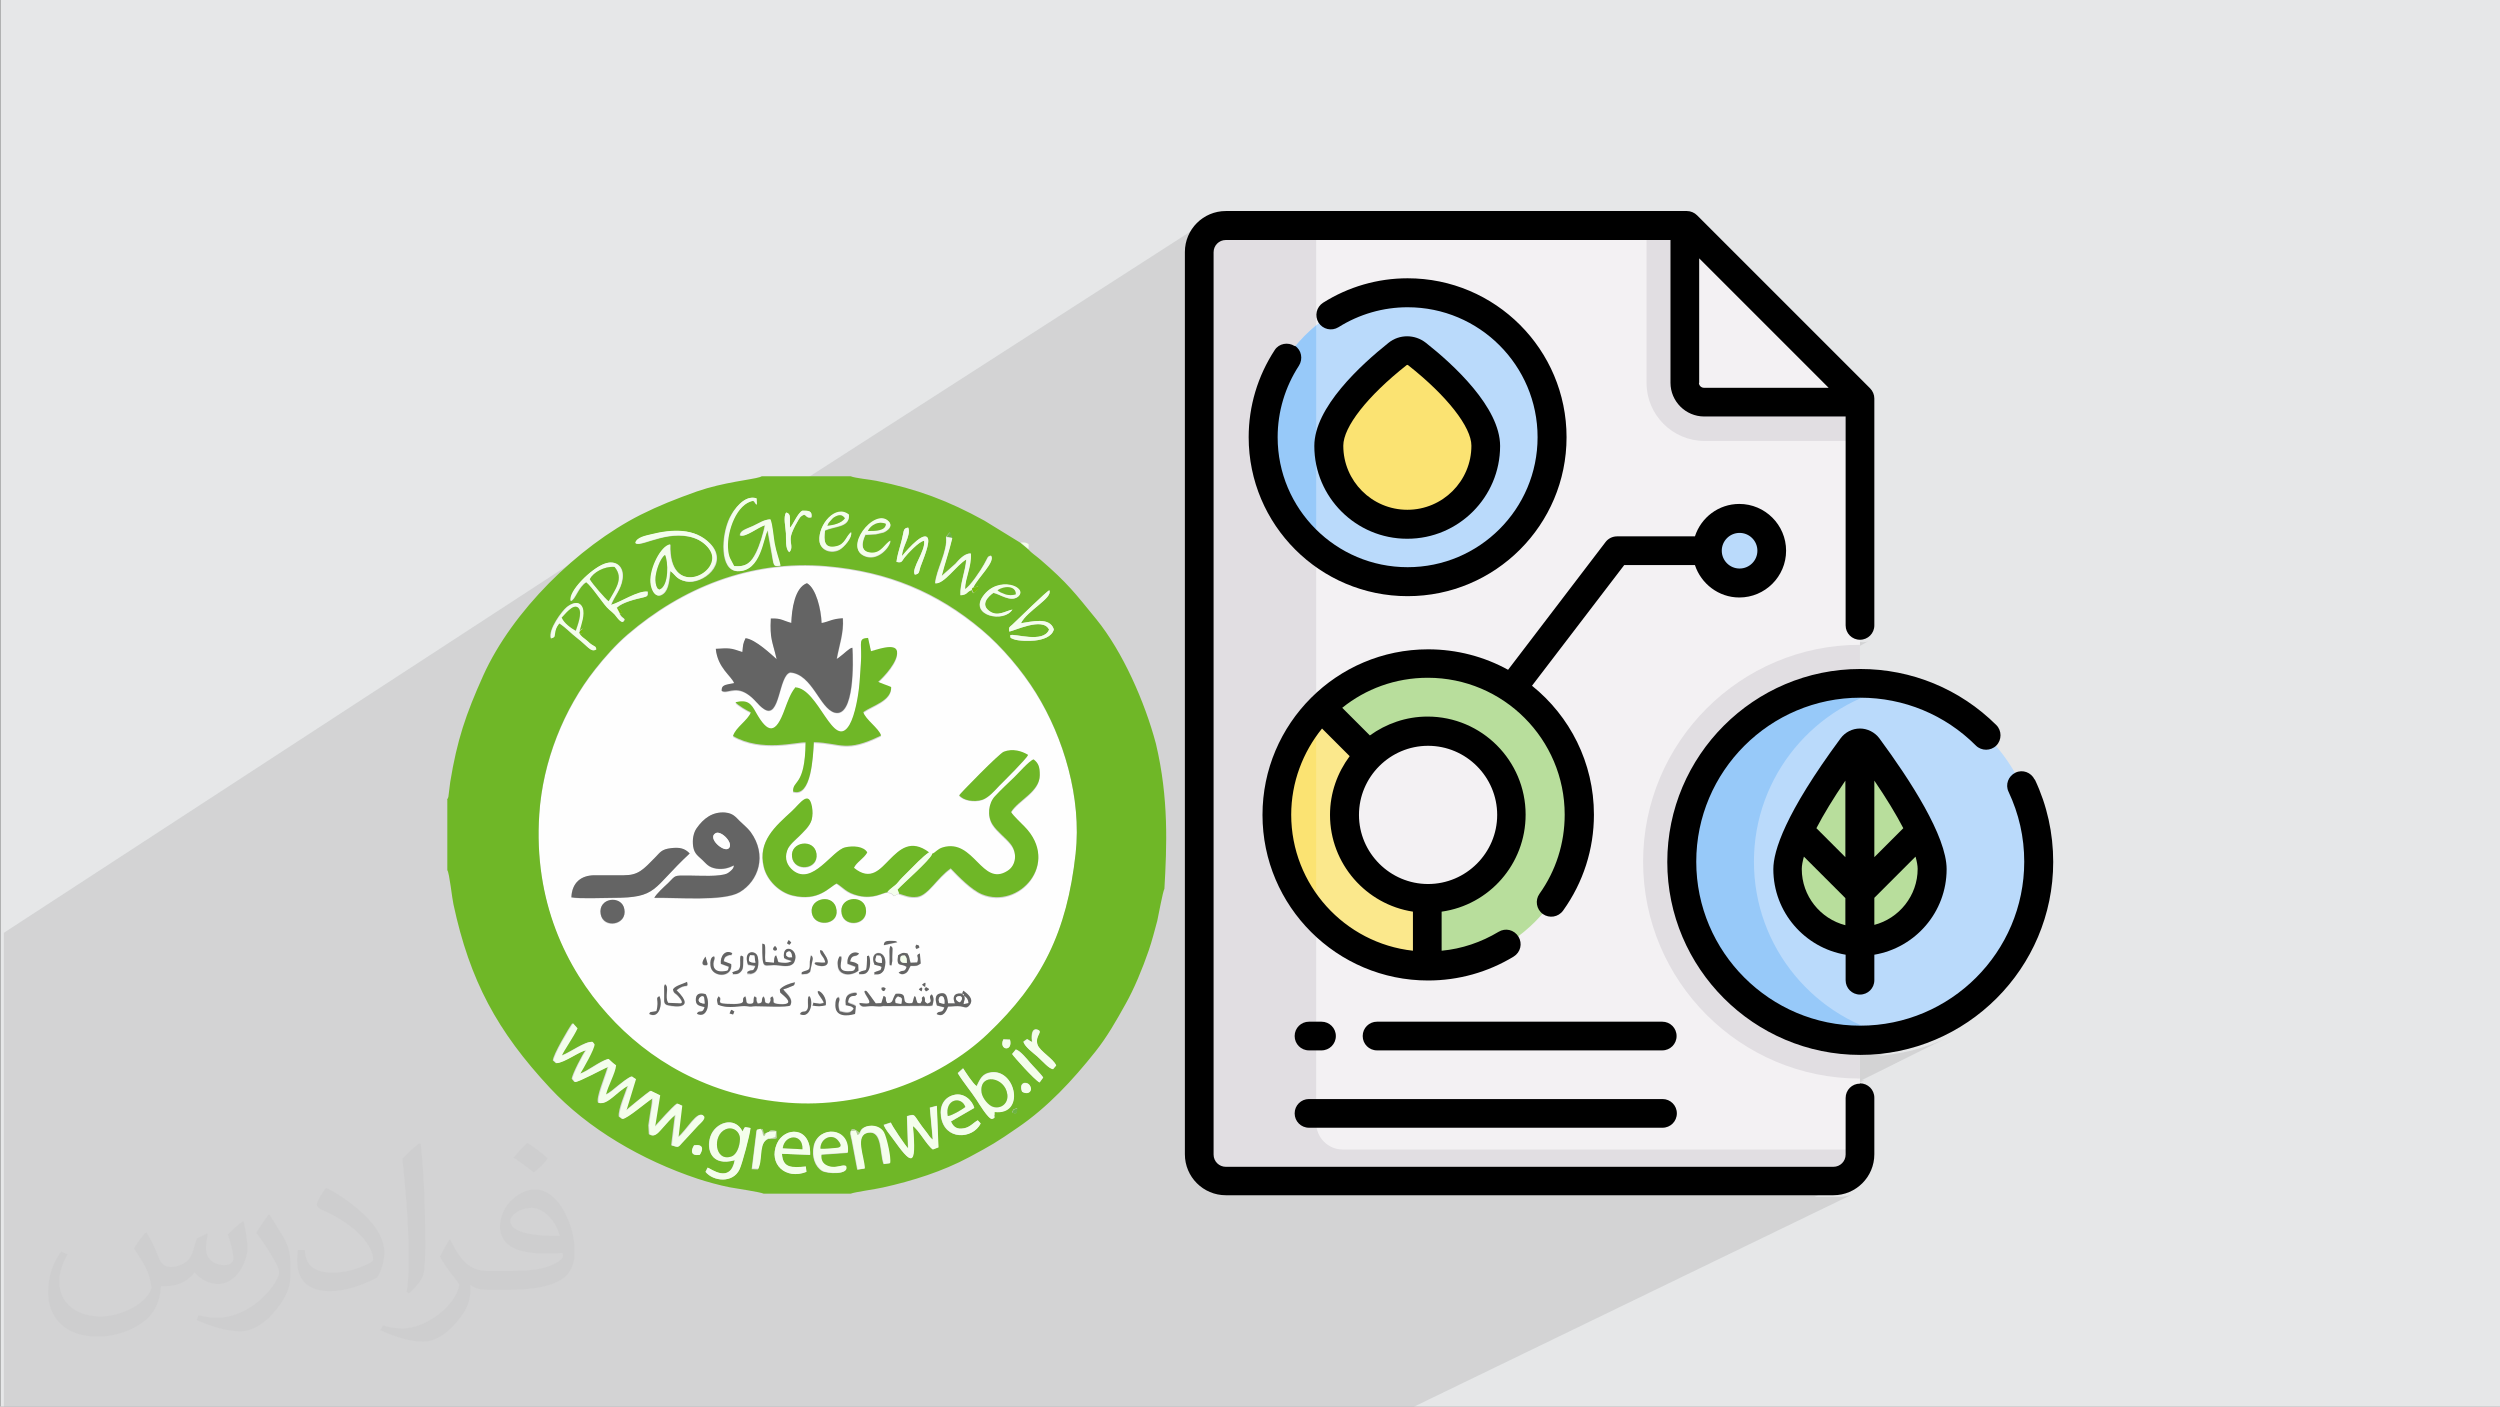 <?xml version="1.0" encoding="UTF-8"?>
<!DOCTYPE svg PUBLIC "-//W3C//DTD SVG 1.1//EN" "http://www.w3.org/Graphics/SVG/1.1/DTD/svg11.dtd">
<!-- Creator: CorelDRAW 2017 -->
<svg xmlns="http://www.w3.org/2000/svg" xml:space="preserve" width="9.406cm" height="5.292cm" version="1.1" style="shape-rendering:geometricPrecision; text-rendering:geometricPrecision; image-rendering:optimizeQuality; fill-rule:evenodd; clip-rule:evenodd"
viewBox="0 0 9406 5292"
 xmlns:xlink="http://www.w3.org/1999/xlink"
 enable-background="new 0 0 511.953 511.953">
 <rect x="0" y="0" width="9406" height="5292" fill="#808080" stroke="none"/>
 <defs>
  <style type="text/css">
   <![CDATA[
    .fil17 {fill:black}
    .fil5 {fill:#646464}
    .fil9 {fill:#6CB343}
    .fil4 {fill:#6FB727}
    .fil7 {fill:#73BB0C}
    .fil13 {fill:#97C9F9}
    .fil8 {fill:#AFCD92}
    .fil14 {fill:#B8DE9C}
    .fil12 {fill:#BADAFB}
    .fil11 {fill:#E1DEE2}
    .fil0 {fill:#E6E7E8}
    .fil10 {fill:#F3F1F3}
    .fil6 {fill:#F4FEEC}
    .fil15 {fill:#FBE372}
    .fil16 {fill:#FBE88C}
    .fil3 {fill:#FEFEFE}
    .fil2 {fill:#373435;fill-opacity:0.031}
    .fil1 {fill:#2B2A29;fill-opacity:0.102}
   ]]>
  </style>
 </defs>
 <g id="Layer_x0020_1">
  <polygon class="fil0" points="2,0 9407,0 9407,5292 2,5292 "/>
  <path class="fil1" d="M3110 5292l-23 0 -4 0 -70 0 -18 0 -7 0 -1 0 -67 0 0 0 -7 0 -67 0 -61 0 -13 0 -57 0 -1 0 -2 0 -2 0 -49 0 -59 0 -94 0 0 0 -2 0 -43 0 -7 0 -5 0 -7 0 -22 0 -15 0 -3 0 -7 0 -4 0 -11 0 -10 0 -14 0 -16 0 -28 0 -14 0 -1 0 -26 0 -9 0 -28 0 -9 0 -9 0 -2 0 -7 0 -81 0 -22 0 -50 0 -2 0 -29 0 -40 0 -3 0 -13 0 -45 0 -3 0 -9 0 0 0 -19 0 -40 0 -2 0 -6 0 -22 0 0 0 0 0 -20 0 -9 0 -25 0 -4 0 -3 0 0 0 -15 0 -8 0 0 0 -3 0 -1 0 -7 0 0 0 0 0 -8 0 -3 0 -2 0 0 0 -4 0 -1 0 -3 0 -1 0 -8 0 -17 0 -2 0 -3 0 -2 0 -1 0 0 0 -9 0 -1 0 -18 0 -3 0 0 0 -11 0 -1 0 -10 0 -3 0 -1 0 -13 0 -10 0 -3 0 -9 0 -5 0 -4 0 -3 0 -10 0 -20 0 -5 0 -14 0 -6 0 -17 0 -13 0 -1 0 -4 0 -9 0 0 0 -10 0 -2 0 -2 0 -2 0 -1 0 -5 0 -9 0 -4 0 -3 0 0 0 -14 0 -3 0 -11 0 -5 0 -3 0 -1 0 -4 0 -1 0 -8 0 -4 0 0 0 -5 0 0 0 -7 0 -6 0 -5 0 0 0 -1 0 -6 0 -4 0 0 0 -3 0 -3 0 -2 0 -2 0 -2 0 -1 0 -2 0 -1 0 -5 0 -12 0 -18 0 -4 0 -2 0 -12 0 -18 0 -6 0 -3 0 -4 0 -12 0 -1 0 -10 0 -16 0 -25 0 -19 0 -3 0 -21 0 -11 0 -8 0 -6 0 -10 0 -13 0 0 0 -10 0 -9 0 -2 0 0 0 -11 0 0 0 -8 0 -3 0 0 0 0 0 0 0 -35 0 -10 0 -7 0 -1 0 -6 0 -20 0 -5 0 -1 0 -6 0 -1 0 -4 0 -3 0 -2 0 -6 0 -2 0 -1 0 -9 0 -15 0 -4 0 -4 0 -2 0 -4 0 -1 0 0 0 -3 0 -13 0 -4 0 -2 0 -5 0 -1 0 -1 0 -1 0 -7 0 -6 0 -3 0 -5 0 -9 0 -2 0 -13 0 -2 0 0 0 -8 0 -2 0 0 0 -2 0 -9 0 -9 0 0 0 -2 0 0 0 -4 0 -7 0 -10 0 -3 0 -4 0 -3 0 -2 0 -3 0 -8 0 -14 0 0 0 0 0 -6 0 -3 0 0 0 -7 0 0 0 -4 0 -4 0 -1 0 -4 0 -2 0 -6 0 -3 0 -2 0 -9 0 -4 0 -4 0 -3 0 -1 0 -16 0 -3 0 -4 0 -1 0 -2 0 -7 0 -6 0 -6 0 -3 0 0 0 -2 0 -2 0 -6 0 -14 0 -4 0 -1 0 -1 0 -2 0 -1 0 0 0 0 0 -4 0 -3 0 -3 0 0 0 0 0 -3 0 -6 0 -7 0 -2 0 -2 0 -2 0 0 0 -1 0 -5 0 -1 0 -6 0 -1 0 -1 0 -4 0 -4 0 -2 0 0 0 -2 0 0 0 -2 0 -5 0 -1 0 -1 0 -1 0 -1 0 -6 0 -1 0 -4 0 -2 0 -5 0 -6 0 -2 0 -2 0 -2 0 -1 0 -11 0 -5 0 0 0 -2 0 -1 0 -1 0 -3 0 -1 0 0 0 -1 0 -2 0 -1 0 -1 0 -3 0 0 0 0 0 -1 0 -1 0 0 0 0 0 0 0 0 0 0 0 -2 0 -2 0 -1 0 -1 0 0 0 -3 0 0 0 -1 0 -2 0 0 0 -4 0 -1 0 0 0 -5 0 -3 0 0 0 -2 0 -1 0 -2 0 -1 0 -1 0 -2 0 -1 0 0 0 -2 0 -10 0 -1 0 -3 0 -5 0 -3 0 -2 0 -5 0 -1 0 -3 0 -11 0 0 0 0 0 0 0 -1 0 0 0 -1 0 -10 0 -1 0 -4 0 0 0 -3 0 -1 0 0 0 -6 0 -5 0 0 0 -5 0 -3 0 -4 0 -17 0 -1 0 -1 0 -2 0 -1 0 -2 0 -10 0 -1 0 -4 0 -3 0 -3 0 0 0 0 0 -2 0 -1 0 -3 0 -6 0 -8 0 -2 0 -1 0 -6 0 -2 0 -2 0 -2 0 -2 0 -1 0 0 0 -1 0 -1 0 -1 0 -1 0 -1 0 0 0 0 0 0 0 -6 0 -2 0 0 0 -5 0 -1 0 -5 0 -2 0 -1 0 -1 0 -2 0 -3 0 -6 0 0 0 -1 0 -6 0 -6 0 -7 0 0 0 -4 0 0 0 -18 0 -3 0 -5 0 -1 0 -18 0 -1 0 -3 0 -8 0 -6 0 -2 0 -1 0 -6 0 -1 0 0 0 -3 0 -1 0 -1 0 -5 0 -5 0 -8 0 -1 0 0 0 -10 0 -2 0 -1 0 -2 0 0 0 -4 0 -1 0 -3 0 -1 0 -4 0 -3 0 -1 0 -5 0 -2 0 -1 0 0 0 -1 0 -1 0 -4 0 -1 0 -7 0 -2 0 -1 0 -1 0 -7 0 0 0 0 0 0 0 0 0 0 0 0 0 -1 0 -3 0 0 -2 0 -2 0 -2 0 0 0 0 0 -1 0 0 0 -3 0 -1 0 -1 0 -1 0 -1 0 -3 0 -1 0 0 0 -1 0 -1 0 0 0 -1 0 -1 0 -1 0 0 0 -1 0 -2 0 0 0 -3 0 -2 0 0 0 0 0 0 0 0 0 -1 0 -1 0 0 0 0 0 -2 0 -1 0 0 0 -2 0 0 0 -1 0 -2 0 0 0 0 0 -1 0 0 0 -2 0 0 0 -1 0 -3 0 0 0 -3 0 0 0 0 0 0 0 -1 0 -2 0 0 0 -2 0 -3 0 -2 0 -2 0 0 0 -1 0 -1 0 -2 0 0 0 -3 0 -5 0 -1 0 0 0 0 0 -3 0 0 0 -1 0 0 0 0 0 -1 0 -1 0 -2 0 0 0 -3 0 -1 0 0 0 0 0 -1 0 -1 0 0 0 0 0 -3 0 -3 0 -2 0 0 0 0 0 -3 0 -2 0 -1 0 -2 0 -3 0 -4 0 -1 0 -1 0 -2 0 -1 0 0 0 -6 0 -1 0 -3 0 -1 0 -2 0 -5 0 -7 0 -1 0 0 0 -3 0 -2 0 -3 0 -8 0 -4 0 -5 0 0 0 -23 0 0 0 -11 0 -1 0 -16 0 -2 0 0 0 -3 0 -1 0 -9 0 -11 0 -9 0 -24 0 -2 0 -11 0 -23 0 -5 0 -5 0 -24 0 -19 0 -11 0 -43 0 -2 0 -16 0 -8 0 -2 0 -7 0 -4 0 -2 0 -2 0 0 0 -7 0 -16 0 -8 0 -17 0 -2 0 -5 0 0 0 -2 0 -5 0 -2 0 0 0 0 0 -8 0 -19 0 0 0 -15 0 -4 0 -1 0 -4 0 -1 0 0 0 -3 0 -11 0 -3 0 -3 0 -9 0 -2 0 0 0 -2 0 -12 0 -6 0 -3 0 0 0 0 0 -2 0 -17 0 -7 0 -4 0 0 0 -4 0 -1 0 -6 0 -5 0 -9 0 0 0 -16 0 -1 0 -10 0 -3 0 -19 0 -4 0 0 0 -24 0 -1 0 0 0 -1 0 0 0 -18 0 -7 0 -1 0 -13 0 -13 0 0 0 0 0 0 0 0 0 -1 0 -1 0 -2 0 -1 0 -1 0 -3 0 -7 0 0 0 -3 0 -15 0 -1 0 -10 0 0 0 -1 0 -4 0 0 0 -2 0 -4 0 -1 0 -1 0 -15 0 -2 0 -15 0 -6 0 -1 0 -11 0 -3 0 -1 0 -6 0 -2 0 -2 0 -7 0 -15 0 -5 0 -15 0 -3 0 -2 0 -1 0 0 0 0 0 0 0 -4 0 -3 0 -3 0 -10 0 -7 0 -14 0 -13 0 -3 0 -8 0 -3 0 -7 0 -10 0 -6 0 -1 0 -1 0 -3 0 -9 0 -30 0 -1 0 -12 0 -1 0 -5 0 -3 0 -1 0 -4 0 -3 0 -3 0 -22 0 -1 0 -9 0 -1 0 -10 0 -2 0 -10 0 -2 0 -1 0 -4 0 -2 0 -3 0 -11 0 -4 0 -3 0 -6 0 -10 0 -11 0 -27 0 -2 0 -1 0 -14 0 -3 0 -2 0 -2 0 -2 0 -20 0 -1 0 0 0 -12 0 -1 0 -12 0 -5 0 -9 0 -8 0 -2 0 -1 0 -1 0 -10 0 0 0 -3 0 -11 0 0 0 -1 0 -13 0 -2 0 0 0 -2 0 -5 0 -1 0 -1 0 -1 0 -3 0 -2 0 -1 0 -3 0 -1 0 -9 0 -6 0 -4 0 -2 0 -1 0 -2 0 -1 0 -1 0 0 0 -1 0 -4 0 -3 0 0 0 0 0 -5 0 -1 0 -1 0 0 0 -1 0 -1 0 -7 0 -1 0 -3 0 -1 0 -1 0 0 0 -5 0 -2 0 0 0 -1 0 -3 0 -9 0 -14 0 -2 0 -3 0 -2 0 0 0 -11 0 -7 0 -5 0 -4 0 -2 0 -2 0 -1 0 -7 0 -2 0 -1 0 -12 0 -1 0 -3 0 -10 0 -1 0 -12 0 0 0 -21 0 -10 0 -12 0 -6 0 -5 0 -4 0 -5 0 -86 2299 -1498 -22 15 -22 15 -22 16 -22 17 -22 17 -21 18 -21 18 -21 18 -20 19 -20 19 -20 20 -19 20 -19 20 -19 21 -18 21 -18 21 -16 20 449 -291 9 -4 9 -3 9 -3 9 -2 8 -2 14 -3 15 -3 15 -3 15 -2 15 -1 15 -1 15 0 15 1 14 2 14 3 11 3 192 -124 15 -7 16 -3 16 2 1 25 1678 -1079 -12 9 -11 10 -10 11 -9 12 -8 13 -7 13 -5 14 -4 15 -2 10 97 -62 17 -9 19 -6 20 -2 339 0 0 54 1154 0 89 -54 0 54 55 0 89 -54 0 156 54 -33 0 469 0 4 1 3 2 3 2 3 3 2 3 2 3 1 4 0 469 0 -94 54 211 0 -95 54 40 0 0 90 54 0 -54 31 0 664 1 11 3 10 5 9 7 8 8 7 9 5 10 3 11 1 11 -1 10 -3 9 -5 -706 386 0 0 330 -180 -30 18 -29 19 -28 20 -27 22 -26 23 -25 24 -24 25 -23 26 -2 3 242 -132 0 0 29 -15 30 -13 31 -12 31 -11 32 -9 33 -8 33 -6 34 -4 34 -3 35 -1 9 0 9 0 9 0 9 0 9 0 9 1 9 1 9 1 9 1 8 1 8 1 8 1 8 1 8 1 8 2 8 2 -80 43 5 0 15 2 15 2 15 2 15 3 15 3 15 3 15 4 14 4 14 5 14 5 14 5 14 6 14 6 14 6 13 7 13 7 13 7 13 8 13 8 13 8 12 9 12 9 12 9 12 9 12 10 11 10 11 10 11 11 9 7 9 5 10 3 10 1 10 -1 10 -3 -290 153 10 16 10 17 10 17 9 17 9 16 9 16 3 6 320 -167 -9 6 -8 7 -6 8 -4 9 -3 10 -1 10 1 11 4 10 7 16 7 16 6 16 6 16 5 16 5 16 4 16 4 16 3 17 3 17 3 17 2 17 2 17 1 17 1 17 0 17 -1 32 -2 31 -4 31 -5 30 -7 30 -8 29 -10 29 -11 28 -12 27 -14 27 -15 26 -16 25 -17 24 -18 23 -19 22 -20 21 -21 20 -22 19 -23 18 -24 17 -25 16 -26 15 -27 14 -179 90 19 5 28 6 32 -7 32 -9 31 -11 31 -12 30 -13 -237 118 20 -2 36 -5 36 -6 35 -8 34 -10 34 -11 33 -13 32 -15 -326 162 11 0 0 0 -536 266 24 0 492 -244 -9 5 -8 7 -7 8 -5 9 -3 10 -1 11 0 194 54 0 0 19 -2 20 -6 19 -9 17 -12 15 -15 12 -17 9 -128 62 89 0 16 -1 15 -2 15 -4 14 -5 13 -7 -1679 813 -33 0 -84 0 -22 0 -95 0 -4 0 -37 0 -14 0 -405 0 -63 0 -22 0 0 0 -11 0 -111 0 -45 0 0 0 -65 0 -103 0 -12 0 -219 0 -59 0 -142 0 -30 0 -71 0 -6 0 -29 0 -24 0 -54 0 -93 0 -15 0 -26 0 -48 0 -48 0 -54 0 -32 0 -29 0 -76 0 -18 -5zm3887 -1216l0 0zm0 -1651l0 0zm0 0l0 0zm657 507l0 0z"/>
  <path class="fil2" d="M551 4637c18,27 30,54 41,82 8,17 13,48 53,48 12,0 28,-4 43,-12 17,-9 29,-22 36,-42l16 -53 39 -19 3 3c-5,20 -7,39 -7,54 0,45 39,62 69,62 18,0 34,-9 34,-25 0,-21 -9,-57 -21,-90 18,-18 36,-36 57,-50l3 2c9,38 14,76 14,101 0,25 -11,52 -20,70 -19,35 -51,63 -91,63 -30,0 -64,-15 -87,-43l-1 0c-22,27 -55,51 -109,51l-17 0c-3,35 -10,61 -22,83 -32,63 -127,107 -216,107 -124,0 -187,-72 -187,-167 0,-59 19,-114 49,-153l24 10c-19,35 -31,69 -31,102 0,89 73,132 156,132 78,0 174,-49 191,-107 -7,-63 -30,-92 -66,-149 11,-19 25,-38 42,-58l3 0 0 0 2 -2 0 0zm1433 -337c26,16 52,36 77,58 -14,20 -31,38 -53,53 -25,-20 -50,-38 -76,-56 17,-20 35,-39 52,-55l0 0zm13 245c-42,0 -77,28 -77,48 0,44 85,58 186,57 -13,-52 -57,-106 -109,-106l0 1 0 0zm-95 237c55,0 103,-2 140,-11 41,-10 76,-31 76,-45 0,-4 0,-8 -1,-12 -23,2 -49,2 -72,2 -75,0 -132,-17 -154,-59 -6,-12 -10,-25 -10,-39 0,-40 17,-80 48,-107 26,-22 54,-36 83,-36 52,0 94,42 123,108 16,36 27,77 27,130 0,35 -10,64 -31,86 -40,39 -115,54 -229,54l-52 0 0 0 -13 0c-28,0 -49,-5 -65,-17l-3 0c1,7 1,13 1,19 0,26 -8,58 -26,85 -51,76 -106,108 -153,108 -48,0 -107,-19 -160,-43l10 -19c17,7 41,12 74,12 86,0 199,-83 213,-164 -3,-7 -9,-15 -17,-25 -25,-30 -41,-55 -56,-81 13,-25 24,-45 35,-63l4 -1c37,75 70,118 144,118l12 0 0 0 54 0 0 0 -2 0 0 0zm-372 79c6,-34 7,-73 7,-109l0 -53c0,-100 -13,-245 -23,-339 18,-20 43,-43 63,-58l6 2c13,119 17,257 17,384 0,33 -1,66 -4,90 -2,30 -19,53 -57,88l-8 -4 0 0 -1 -1 0 0zm-383 -157c2,47 25,84 105,84 50,0 92,-13 139,-36 8,-4 13,-9 13,-13 0,-29 -22,-68 -60,-104 -37,-33 -85,-63 -131,-82 -16,-7 -21,-14 -21,-20 0,-13 18,-42 33,-62l5 -1c52,27 110,68 153,113 39,41 63,84 63,129 0,34 -10,66 -27,95 -57,29 -118,51 -178,51 -73,0 -123,-34 -123,-115 0,-9 0,-22 3,-40l25 0 0 0 1 1 0 0zm-132 -133l45 73c17,27 32,57 32,104l0 60c0,48 -31,100 -81,151 -39,35 -74,50 -106,50 -48,0 -102,-15 -165,-42l7 -19c20,6 43,10 71,10 90,-1 183,-67 225,-147 5,-9 7,-18 7,-24 0,-10 -5,-20 -9,-29 -23,-44 -49,-83 -77,-120 15,-24 30,-46 46,-68l4 1 1 0 0 0z"/>
  <g id="_2413252888592">
   <path class="fil3" d="M2763 3806c-7,12 1,13 -18,7 8,-16 2,-17 18,-7zm246 9c8,-17 21,0 29,-20 3,-7 1,-14 1,-22 0,-1 0,-13 0,-13 4,-20 0,-5 6,-12 17,26 -1,87 -37,67l1 0zm-566 0c5,-9 -1,-4 9,-7 2,-1 14,-2 18,-3 12,-45 -6,-48 11,-56 13,26 0,87 -38,67l0 -1zm211 -75c22,31 7,96 -32,75 8,-18 21,3 29,-25 -14,-5 -31,-3 -33,-25 -2,-25 13,-30 36,-24l0 -1zm537 28c11,9 17,5 30,15l-3 29c-31,9 -74,12 -74,-32 0,-35 12,-29 13,-30 8,15 -9,16 3,52 22,6 41,11 53,-10 -9,-10 -16,-9 -30,-13 -2,-18 -2,-38 21,-44 26,-7 19,4 21,5 -1,1 -2,0 -3,1 -3,8 -25,-6 -30,24l-1 3zm104 8l21 -1 8 -26c16,5 3,11 14,27 26,1 17,-15 32,-35 59,-6 5,42 62,35 6,-10 3,-18 10,-27 7,9 3,10 7,19 5,11 1,7 14,9 14,-19 -4,-19 13,-27 10,17 -5,15 13,28 29,-9 -3,-23 17,-35 10,15 6,27 2,42 -12,3 -25,1 -35,1l-138 1c-18,-2 -15,3 -35,1 -47,-5 -51,10 -67,-9 7,-5 -10,-3 16,-2 12,1 9,2 21,-1l1 -6c-2,-13 -31,-44 -12,-40 4,1 31,42 36,47l0 -1zm-188 6c-18,5 -32,5 -51,1 9,-16 -6,-11 16,-9 13,1 8,3 21,0 1,-3 14,7 -8,-25 -31,-43 28,-14 21,32l1 1zm517 -54c12,9 43,29 25,53 -12,16 -17,9 -35,6 -15,-2 -32,0 -47,1 -6,15 -17,42 -43,28 8,-17 21,1 29,-25l-28 -7c-5,-16 -10,-39 11,-45 27,-7 27,17 31,37l26 0c-14,-31 5,-43 33,-35 7,25 2,17 -1,38l19 -4c-3,-35 -33,-22 -20,-46l0 -1zm-140 -14c15,8 14,8 0,16 -4,-7 -10,-7 0,-16zm-27 8c10,-12 17,-6 10,7l-10 -7zm-142 -5c9,-4 10,-2 14,0 2,6 8,-7 0,6 -4,6 -2,3 -7,5 -12,-10 -2,-1 -7,-12l0 1zm154 -12c18,-16 11,-1 13,0 -3,2 6,16 -13,0zm-521 17c11,15 40,35 26,60 -8,8 -106,2 -131,3 -14,0 -13,3 -32,0 -25,-3 -67,12 -109,-6 -3,-14 -6,-18 2,-31 21,12 -15,26 29,28 97,5 47,-16 72,-28 7,14 -2,28 17,28 22,0 10,-13 17,-28 17,6 1,7 13,27 25,-3 8,-12 21,-27 13,14 -4,25 21,27 15,-19 -4,-18 13,-27 11,17 -6,23 17,28 7,1 69,9 31,-26 -23,-22 -18,-10 -20,-28 11,-14 40,-24 57,-27 -5,14 -2,10 -18,17 -9,4 -16,7 -25,9l-1 1zm-403 5c85,84 -34,58 -38,55 -4,-4 -6,-2 -8,-13 -1,-4 0,-16 0,-21 0,-7 0,-15 0,-21 0,-15 -1,-11 3,-22 19,11 -3,46 12,70l47 2c0,-1 15,-1 -9,-27 -12,-13 -17,-9 -20,-26 9,-14 38,-20 53,-28 6,29 -5,2 -40,32l0 -1zm503 -69c-4,3 -7,7 -14,8 -31,4 -13,-2 -18,-6l7 -3c24,-8 24,-4 24,-39l4 -22c6,7 5,1 7,14l-10 49 0 -1zm-293 2l6 -3c12,-4 19,-2 23,-15 4,-11 1,-28 2,-37 2,-15 0,-3 3,-9 11,6 8,-1 8,22 0,8 0,20 -2,27 -4,11 -15,22 -26,21 -25,-1 -4,2 -13,-6l-1 0zm476 0c29,-17 29,8 31,-47 1,-22 -2,-12 7,-17 8,19 8,71 -25,70 -25,-1 -5,1 -13,-6zm119 -99c13,5 7,11 7,40 0,5 1,12 0,17l-3 16c-8,-4 -7,11 -7,-33 0,-13 -3,-30 3,-40zm-62 99l7 -4c21,-8 17,-2 22,-18l-6 -3c-6,-2 -1,0 -7,-2 -5,-1 -10,-2 -13,-3 -29,-62 60,-64 36,15 -3,10 -15,20 -24,20 -29,1 -5,2 -15,-6l0 1zm-477 0c21,-15 20,5 31,-23l-28 -5c-18,-55 28,-55 36,-32 4,12 9,54 -16,64 -1,0 -10,3 -11,3 -21,-1 -6,0 -12,-6l0 -1zm-151 -27c-27,4 -16,-18 -6,-32 0,1 1,1 1,2l6 21c2,7 0,5 -1,9zm801 -44l3 37c-14,10 -17,10 -38,9l-6 11c-3,7 -4,9 -8,13 -11,9 -22,10 -31,1 18,-13 22,2 30,-21 -19,-16 -39,5 -32,-44 15,-8 17,-11 35,-7 8,15 6,17 11,32 0,1 1,2 1,3l25 -1c9,-25 -11,-25 10,-34l0 1zm-473 33c-11,18 -38,14 -58,12 -59,-7 -62,31 -62,-82 8,4 12,-5 11,33 0,13 -1,23 1,36l32 3c0,-2 1,-15 1,-15 3,-12 1,-7 7,-13l5 14c2,7 -1,3 4,12 17,3 36,5 50,-4 -8,-5 -16,-3 -29,-12 -10,-60 62,-34 38,16l0 0zm210 -3c14,4 18,2 30,12l1 23c-17,13 -44,21 -65,6 -9,-6 -13,-16 -13,-30 0,-5 1,-16 2,-19 7,-18 3,-7 11,-11 7,20 -20,56 25,56 20,0 26,0 29,-17l-30 -11c-4,-32 20,-52 43,-39 -12,18 -26,-2 -34,31l1 -1zm-475 -1l29 11c6,54 -74,51 -78,6 -3,-36 13,-35 14,-35 4,12 -2,13 -3,27 -1,26 18,32 41,29 16,-2 14,-3 17,-17l-30 -11c-4,-28 16,-55 43,-40 -9,15 1,1 -19,10 -10,4 -12,8 -13,20l-1 0zm362 -42c12,2 6,-2 19,18 36,55 -35,44 -39,32 0,-10 21,-1 40,-4 -4,-23 -19,-25 -20,-46zm-169 -16c25,24 -25,22 0,0zm532 -5c14,5 8,3 11,11 -5,3 -5,3 -12,5 -3,-8 -4,-9 1,-16zm-122 2c2,-9 0,-18 33,-16 16,1 13,2 18,5l-50 11 -1 0zm-365 -7c8,-16 4,-14 16,-3 -9,10 -3,11 -16,3zm96 -105c-22,-61 71,-86 88,-31 20,65 -71,78 -88,31zm110 -4c-15,-64 78,-76 90,-24 15,65 -78,77 -90,24zm-907 0c-11,-62 79,-73 89,-19 12,61 -80,76 -89,19zm720 -215c-8,-59 84,-72 92,-12 8,62 -84,69 -92,12zm-831 151c2,-53 35,-83 87,-83l110 0c55,0 73,-21 119,-68 18,-19 23,-30 59,-34 33,-4 53,2 70,20 -144,133 -118,166 -290,167 -36,0 -125,4 -155,-2zm313 3c9,-18 36,-41 53,-57 30,-30 20,-28 76,-28 36,0 123,6 148,-9 12,-7 22,-16 23,-29 -17,9 -39,16 -66,12 -30,-4 -38,-19 -53,-33 -14,-13 -30,-22 -34,-50 -4,-26 1,-52 13,-69 26,-37 59,-64 108,-59 29,3 39,17 53,31 13,13 30,27 42,42 64,87 30,185 -42,227 -61,36 -236,20 -320,21l-1 1zm920 -16c-20,3 -2,3 -19,8 -14,-12 -4,-7 -25,-13 -20,2 -50,26 -109,13 -47,-10 -58,-31 -82,-46 -28,12 -67,69 -166,45 -50,-12 -96,-58 -108,-107 -24,-97 44,-154 105,-210 32,-29 64,-81 76,-17 3,16 3,33 -1,49 -7,26 -32,47 -45,60 -13,14 -39,34 -47,55 -12,33 1,59 22,76 73,58 147,-76 196,-87 30,-7 70,-4 83,19 -12,22 -42,38 -50,58 63,52 99,4 135,-32 38,-37 79,-78 148,-26 1,1 4,2 5,3 13,7 -7,-3 7,4 15,-5 18,-17 40,-24 118,-35 148,151 244,88 33,-22 38,-69 11,-101 -18,-23 -50,-46 -67,-72 -22,-33 -16,-82 8,-107 24,-26 48,-47 72,-71 14,-14 59,-64 74,-68 20,15 23,29 23,59 -1,63 -81,94 -108,139 11,16 36,39 51,55 135,138 -22,312 -161,254 -40,-17 -89,-67 -117,-97 -51,35 -85,101 -126,107 -30,4 -51,-7 -69,-12l0 -2zm226 -370c3,-6 151,-158 168,-164 34,-12 68,-1 91,12 -4,13 -93,100 -109,117 -14,14 -39,44 -63,52 -31,10 -72,2 -87,-17zm-617 -404c89,1 144,242 205,141 21,-36 35,-111 38,-159 3,-33 5,-63 6,-96 1,-58 -10,-70 26,-72l11 50c14,-4 92,-34 98,1 6,37 -49,95 -71,114 10,6 35,12 49,20 1,51 -70,69 -105,94 8,28 57,60 67,88 -134,66 -149,28 -253,25 -3,52 -9,208 -78,186 -3,-45 45,-16 47,-185 -31,-3 -165,38 -273,-24 10,-32 56,-59 67,-89 -14,-7 -50,-27 -58,-38 45,-11 58,5 77,38 45,81 74,85 109,-13 11,-30 22,-58 38,-79l0 -2zm-13 -244c2,-53 14,-133 59,-150 34,19 53,97 55,150 29,-5 39,-16 80,-18 4,55 -14,102 -23,153 10,-6 2,-1 9,-6 21,-15 37,-34 50,-36 4,52 8,264 -67,244 -57,-15 -85,-145 -167,-151 -44,11 -38,177 -98,138 -23,-15 -34,-39 -65,-58 -47,-29 -76,3 -95,-11 0,-22 9,-22 47,-29 -11,-28 -62,-57 -69,-129 49,-3 54,-4 100,12 2,-29 1,-30 12,-52 37,3 99,63 117,79 -16,-69 -26,-75 -22,-153 40,-2 47,9 79,17l-2 0zm1069 868c23,-209 -44,-436 -149,-604 -52,-84 -129,-175 -204,-238 -168,-140 -353,-219 -584,-239 -288,-25 -545,82 -749,257 -43,37 -86,85 -122,131 -117,148 -197,345 -210,545 -22,327 101,580 258,754 150,166 375,308 680,332 271,21 564,-83 749,-259 205,-196 298,-383 331,-679z"/>
   <path class="fil4" d="M3032 4390l2 19c-78,31 -144,-30 -111,-106 28,-64 128,-67 125,42l-106 -4c3,56 39,53 90,48l0 1zm57 -46c-3,20 5,36 26,44 30,11 58,-10 67,1 12,33 -72,27 -89,17 -27,-16 -40,-53 -32,-94 17,-78 139,-72 127,26l-100 7 1 -1zm-478 -35c36,-5 34,16 21,36 -33,5 -34,-15 -21,-36zm249 -61l8 1 5 19 7 -4 15 -6c0,0 -1,-9 25,-2l1 27c-16,4 -11,0 -29,2 -38,13 -26,69 -37,105 -3,9 -1,5 -4,10l-23 -1 18 -146 13 -3 1 -2zm-206 161l8 -16c10,4 85,62 102,-28 -89,25 -107,-41 -92,-88 18,-55 92,-79 121,-20 12,-20 3,-16 30,-13 -3,29 -31,133 -41,155 -25,54 -99,46 -128,10zm548 -154c1,-1 1,-15 20,-1 1,1 2,2 3,2 1,1 2,2 3,2l7 4c4,-30 68,-38 89,-1 10,18 28,96 23,116l-23 3c-15,-38 -4,-127 -58,-118 -54,9 -15,91 -14,135l-27 4 -21 -111c-1,-5 -4,-14 -4,-18 -1,-6 -1,-3 -1,-9 2,-13 -5,-1 3,-7l0 -1zm122 -23l27 -9c4,11 56,89 65,97l-4 -121c37,-10 18,-8 73,60 9,11 13,22 24,28l-11 -120 26 -7 6 156 -21 8c-22,-15 -54,-75 -75,-88 15,164 -8,142 -75,48 -14,-19 -26,-31 -35,-53l0 1zm484 -47c6,-14 3,-11 19,-15 -3,18 -2,23 -19,15zm-231 34c8,19 21,32 50,26 22,-4 37,-22 51,-30l11 12c-31,60 -136,65 -149,-26 -6,-42 13,-72 47,-81 39,-11 71,21 78,49l-88 51 0 -1zm268 -112c-14,-36 18,-40 28,-25 14,20 -3,39 -28,25zm-242 -70l20 -18c9,14 37,58 51,67 13,-25 20,-48 55,-52 93,-12 128,162 12,149l0 6c-1,7 2,1 -1,9 0,1 5,8 -8,11 -13,3 -51,-60 -58,-71 -20,-31 -52,-69 -71,-101zm205 -72l14 -17c17,5 42,36 53,49 10,12 45,47 50,57l-13 18c-20,-9 -98,-98 -103,-107l-1 0zm-33 -55l25 1c12,47 -43,40 -25,-1zm198 98l-12 14c-16,-3 -34,-25 -59,-48 -13,-12 -47,-36 -52,-55 21,-16 10,-9 33,1 -3,-14 -5,-52 18,-47 27,7 -10,23 2,57 8,24 61,54 70,78l0 0zm-1860 -37c30,-11 86,-53 114,-51l7 9c1,17 -44,93 -54,111 29,-9 73,-46 107,-56 14,12 15,13 28,24 -2,29 -31,78 -38,111 17,-8 33,-23 48,-35 12,-9 36,-29 50,-34 5,3 10,7 15,10l-36 118c6,-6 81,-67 92,-74l35 17 -19 118 40 -44c9,-10 38,-40 44,-43l18 8 -14 118c30,-22 75,-107 96,-78 7,10 -15,28 -21,34l-61 66c-17,18 -13,17 -39,9l14 -115c-20,16 -32,31 -46,47 -15,17 -30,42 -52,26l-2 -33c2,-12 3,-23 5,-34 3,-23 9,-45 9,-68 -29,19 -92,75 -113,78l-12 -9c-4,-26 25,-89 33,-116 -42,21 -78,75 -111,64 -9,-19 25,-96 36,-135 -25,10 -109,57 -125,57l-10 -12c0,-15 43,-98 52,-107 -24,3 -81,47 -112,48 -3,-3 -6,-6 -11,-10 -1,-19 59,-121 73,-140l17 19c-13,30 -53,85 -59,103l2 -1zm1934 -760c-33,296 -126,484 -331,679 -185,176 -478,280 -749,259 -305,-24 -530,-165 -680,-332 -157,-174 -280,-427 -258,-754 13,-200 93,-397 210,-545 36,-46 79,-94 122,-131 204,-175 461,-282 749,-257 231,20 417,98 584,239 76,64 152,154 204,238 104,168 172,395 149,604zm-1866 -839c22,-15 5,-4 12,-3l-4 15 -12 -4c7,16 19,20 33,33 7,6 9,8 16,13 14,9 12,3 16,17 -19,13 -32,-13 -71,-42 -23,-18 -44,-41 -68,-56 -7,10 -12,17 -15,29 -5,21 2,22 -16,28 -11,-33 42,-104 60,-118 15,-12 45,-28 58,2 10,25 -5,63 -11,87l2 -1zm1659 -27c42,-6 110,-25 125,23 -7,28 -43,39 -72,42 -18,2 -61,2 -79,-5 -15,-6 -11,-4 -13,-15 13,-9 125,32 146,-21 -23,-50 -135,7 -150,7 -2,-17 1,-16 11,-25 19,-17 131,-128 140,-130 14,29 -84,76 -107,124l-1 0zm-31 -52c-31,53 -162,24 -112,-48 57,-82 175,-34 132,1 -28,21 -68,-11 -92,-15 -20,14 -49,44 -15,69 31,22 58,0 87,-6l0 -1zm-1489 -7c7,2 10,2 14,8 13,17 1,12 -2,15 9,18 14,13 18,21 0,0 1,2 1,2l-6 8c0,0 -2,0 -2,0 -11,-2 -22,-21 -29,-28 -6,-7 -14,-14 -20,-18 -21,-17 -61,-83 -87,-104 -30,18 -42,67 -58,71 -11,-36 76,-122 127,-140 44,-16 74,12 67,58 -6,39 -31,65 -43,97 35,-9 101,-54 138,-50 1,17 -2,18 -18,22 -27,6 -77,18 -98,38l-2 0zm1342 -75c22,-3 3,0 18,-6 0,17 -8,18 -19,27l-6 -13c-23,10 -13,17 -42,20 -2,-41 19,-90 22,-135 -39,23 -83,94 -117,90 3,-49 48,-122 41,-174l14 -17 9 21c-11,51 -28,94 -40,143l52 -46c12,-13 34,-40 58,-39 3,50 -21,90 -22,134 18,-8 60,-71 72,-93 16,-28 11,-29 26,-33 17,24 -49,82 -67,120l1 1zm-1270 -167c4,-22 40,-28 60,-33 76,-19 163,-25 221,35 72,75 -29,155 -91,142 -38,-8 -39,-26 -59,-39 -4,32 -6,69 -26,85 -28,23 -46,-12 -48,-42 -4,-52 38,-138 74,-143 -7,202 188,114 155,32 -9,-22 -31,-40 -48,-49 -100,-49 -214,27 -236,13l-2 -1zm1002 48c0,0 74,-93 95,-70 14,16 -18,88 -26,111 -7,20 -3,26 -21,29 -15,-22 41,-89 35,-127 -17,0 -63,49 -74,63 -10,13 -9,22 -30,16 1,-17 11,-50 16,-68 14,-48 6,-58 28,-61 13,28 -24,76 -23,107l0 0zm-137 -80c-14,28 -22,65 21,69 39,3 52,-34 73,-45 -6,29 -47,71 -89,60 -97,-26 29,-188 82,-133 17,18 -4,34 -19,41l-30 7c-12,1 -25,1 -37,2l-1 -1zm-55 -9c6,21 -28,57 -43,66 -31,17 -72,3 -76,-33 -5,-60 60,-139 111,-98 4,48 -55,42 -90,59 -5,37 -4,69 42,60 34,-7 37,-38 56,-53l0 -1zm-232 75c-17,-11 -12,-52 -13,-71 -1,-21 -11,-63 1,-78 20,5 13,20 14,57 10,-6 29,-56 47,-64 22,0 38,-1 34,25 -26,6 -17,-21 -40,-3 -6,5 -37,58 -38,80 -1,22 9,39 -5,54zm-209 52c48,5 66,-16 83,-51 12,-23 28,-73 33,-103 -26,8 -75,48 -94,38 2,-18 18,-22 49,-35 22,-10 41,-24 65,-25 9,22 12,64 16,91 6,33 17,60 22,83 -28,4 -23,3 -34,-55 -5,-26 -9,-52 -14,-78 -17,28 -25,156 -113,154 -67,-2 -62,-133 -29,-201 16,-32 56,-87 100,-73l1 25c0,-1 -2,-2 -2,-3 -1,-1 -1,-2 -2,-2 -5,-6 -1,-4 -9,-11 -64,10 -99,115 -96,176 2,40 11,44 23,69l1 1zm-1078 879l0 265c8,10 18,107 23,128 62,289 165,478 363,691 143,154 346,272 556,342 33,11 84,25 120,32 22,4 116,18 128,24l328 0c14,-6 95,-17 120,-23 113,-25 226,-61 325,-114 82,-44 103,-56 181,-110 115,-78 209,-180 294,-287 44,-55 79,-117 113,-178 33,-58 65,-136 88,-203 12,-35 22,-74 32,-111 5,-22 21,-111 27,-121 9,-159 17,-340 -32,-546 -42,-158 -125,-346 -224,-468 -80,-98 -108,-136 -210,-224 -16,-14 -35,-26 -46,-39l-30 -25 -135 -83c-136,-75 -253,-119 -407,-150 -25,-5 -80,-10 -96,-17l-335 0 -7 3c-31,10 -136,19 -237,54 -81,29 -142,53 -212,88 -237,120 -483,363 -592,605 -66,147 -98,242 -124,400l-7 56c-2,7 -3,7 -5,10l1 1z"/>
   <path class="fil5" d="M2979 2344c-32,-8 -39,-19 -79,-17 -4,78 6,84 22,153 -18,-16 -80,-75 -117,-79 -10,22 -9,23 -12,52 -46,-16 -50,-15 -100,-12 7,72 59,102 69,129 -38,7 -47,8 -47,29 20,13 48,-19 95,11 30,19 41,43 65,58 60,39 54,-127 98,-138 83,6 111,135 167,151 75,20 70,-192 67,-244 -12,1 -29,21 -50,36 -7,5 1,0 -9,6 9,-51 27,-98 23,-153 -41,2 -52,13 -80,18 -2,-53 -21,-131 -55,-150 -46,17 -57,97 -59,150l2 0z"/>
   <path class="fil4" d="M2991 2588c-17,21 -27,50 -38,79 -35,98 -64,93 -109,13 -18,-33 -31,-49 -77,-38 9,11 44,32 58,38 -11,30 -58,57 -67,89 108,62 242,21 273,24 -2,168 -49,140 -47,185 69,23 75,-134 78,-186 104,3 119,41 253,-25 -9,-28 -59,-60 -67,-88 35,-25 106,-42 105,-94 -14,-7 -39,-14 -49,-20 22,-19 76,-77 71,-114 -5,-35 -83,-4 -98,-1l-11 -50c-36,2 -25,14 -26,72 -1,33 -4,63 -6,96 -4,48 -17,123 -38,159 -60,101 -116,-139 -205,-141l0 2z"/>
   <path class="fil4" d="M3506 3214c-11,25 -108,109 -130,133 3,6 4,9 6,15 18,5 39,16 69,12 42,-6 75,-72 126,-107 29,30 77,80 117,97 140,58 296,-116 161,-254 -15,-16 -41,-39 -51,-55 27,-45 108,-76 108,-139 0,-30 -4,-44 -23,-59 -16,4 -60,55 -74,68 -25,24 -48,45 -72,71 -24,26 -30,74 -8,107 17,26 49,49 67,72 26,33 22,80 -11,101 -97,63 -126,-123 -244,-88 -22,7 -26,19 -40,24l-1 2z"/>
   <path class="fil4" d="M3339 3357c12,-16 29,-22 40,-37 12,-15 23,-25 37,-39 21,-21 58,-60 80,-74 -69,-52 -111,-11 -148,26 -36,36 -72,84 -135,32 8,-20 38,-36 50,-58 -13,-23 -53,-26 -83,-19 -49,11 -123,145 -196,87 -21,-17 -34,-43 -22,-76 7,-21 33,-41 47,-55 13,-14 38,-35 45,-60 4,-16 4,-33 1,-49 -12,-64 -44,-13 -76,17 -61,56 -129,113 -105,210 12,50 58,95 108,107 99,24 138,-32 166,-45 25,15 36,35 82,46 58,13 89,-11 109,-13l0 0z"/>
   <path class="fil5" d="M2692 3135c21,-13 73,41 48,58 -19,13 -79,-40 -48,-58zm-230 243c85,-2 260,14 320,-21 72,-42 105,-140 42,-227 -12,-16 -29,-29 -42,-42 -14,-14 -24,-28 -53,-31 -48,-4 -82,22 -108,59 -12,17 -17,43 -13,69 4,28 21,37 34,50 15,14 23,28 53,33 27,4 48,-3 66,-12 0,12 -11,21 -23,29 -25,15 -112,9 -148,9 -56,0 -46,-2 -76,28 -17,16 -44,40 -53,57l1 -1z"/>
   <path class="fil6" d="M2114 3972c6,-17 46,-73 59,-103l-17 -19c-13,19 -74,121 -73,140 5,4 8,6 11,10 31,-1 88,-46 112,-48 -9,9 -52,92 -52,107l10 12c16,0 100,-47 125,-57 -11,40 -44,117 -36,135 33,11 69,-43 111,-64 -8,27 -36,91 -33,116l12 9c20,-3 84,-59 113,-78 0,23 -6,45 -9,68 -2,12 -3,23 -5,34l2 33c21,15 36,-9 52,-26 15,-16 27,-32 46,-47l-14 115c26,8 22,10 39,-9l61 -66c6,-6 28,-24 21,-34 -21,-29 -66,57 -96,78l14 -118 -18 -8c-6,3 -35,33 -44,43l-40 44 19 -118 -35 -17c-12,7 -87,68 -92,74l36 -118c-5,-3 -10,-6 -15,-10 -14,4 -38,24 -50,34 -15,12 -31,27 -48,35 7,-33 36,-82 38,-111 -14,-10 -15,-12 -28,-24 -34,10 -78,47 -107,56 11,-18 55,-94 54,-111l-7 -9c-27,-3 -84,40 -114,51l-2 1z"/>
   <path class="fil5" d="M2150 3376c30,6 118,2 155,2 172,0 146,-33 290,-167 -18,-19 -37,-24 -70,-20 -36,4 -41,16 -59,34 -46,47 -64,68 -119,68l-110 0c-52,0 -85,29 -87,83z"/>
   <path class="fil4" d="M3609 2992c15,20 56,27 87,17 24,-8 49,-37 63,-52 17,-17 105,-104 109,-117 -23,-14 -57,-25 -91,-12 -17,6 -165,158 -168,164z"/>
   <path class="fil6" d="M2481 2218c-6,-4 -6,0 -12,-15 -1,-4 -3,-13 -3,-20 -1,-31 18,-84 36,-95 12,22 16,117 -21,130zm-89 -174c22,14 137,-62 236,-13 17,9 39,27 48,49 33,82 -162,171 -155,-32 -35,5 -78,91 -74,143 2,30 21,65 48,42 20,-16 22,-53 26,-85 20,13 21,31 59,39 62,13 162,-67 91,-142 -57,-60 -145,-54 -221,-35 -20,5 -56,11 -60,33l2 1z"/>
   <path class="fil6" d="M2730 4249c28,-12 54,10 54,37 0,27 -12,58 -32,65 -63,22 -73,-80 -22,-102l0 0zm-75 160c29,36 103,44 128,-10 10,-22 38,-126 41,-155 -27,-4 -18,-8 -30,13 -29,-59 -103,-34 -121,20 -15,48 3,113 92,88 -17,90 -91,31 -102,28l-8 16z"/>
   <path class="fil6" d="M2762 2129c-11,-24 -21,-29 -23,-69 -3,-61 32,-165 96,-176 8,7 4,5 9,11 1,1 1,2 2,2 1,1 2,2 2,3l-1 -25c-44,-15 -85,41 -100,73 -33,67 -38,199 29,201 88,2 96,-126 113,-154 5,26 9,52 14,78 10,58 5,59 34,55 -5,-23 -16,-50 -22,-83 -5,-26 -7,-68 -16,-91 -24,1 -43,15 -65,25 -31,14 -47,18 -49,35 19,10 68,-31 94,-38 -5,30 -22,80 -33,103 -18,35 -36,55 -83,51l-1 -1z"/>
   <path class="fil6" d="M3325 4232c9,22 22,34 35,53 68,94 90,116 75,-48 21,13 53,73 75,88l21 -8 -6 -156 -26 7 11 120c-11,-7 -15,-17 -24,-28 -55,-69 -36,-70 -73,-60l4 121c-9,-8 -62,-86 -65,-97l-27 9 0 -1z"/>
   <path class="fil6" d="M3693 4110c-9,-74 89,-58 97,9 3,30 -20,53 -51,47 -19,-4 -43,-34 -46,-55l0 -1zm37 -75c-35,5 -43,27 -55,52 -14,-9 -42,-53 -51,-67l-20 18c19,32 51,70 71,101 7,11 45,74 58,71 14,-4 8,-10 8,-11 2,-9 0,-2 1,-9l0 -6c116,14 81,-161 -12,-149z"/>
   <path class="fil6" d="M2219 2179c13,-25 54,-49 93,-46 38,44 0,87 -22,129 -13,-10 -61,-65 -71,-83l0 0zm113 130l-12 -23c21,-20 71,-32 98,-38 16,-4 19,-5 18,-22 -36,-5 -102,40 -138,50 12,-32 38,-58 43,-97 7,-46 -23,-74 -67,-58 -50,18 -138,105 -127,140 16,-4 27,-53 58,-71 26,21 66,87 87,104 6,5 14,12 20,18 7,8 18,26 29,28 1,0 2,0 2,0l6 -8c0,0 -1,-2 -1,-2 -4,-8 -9,-4 -18,-21l2 0z"/>
   <path class="fil6" d="M2945 4320c7,-53 78,-57 74,4l-74 -4zm87 69c-52,4 -87,7 -90,-48l106 4c4,-110 -97,-106 -125,-42 -33,77 33,137 111,106l-2 -19 0 -1z"/>
   <path class="fil6" d="M3566 4199c-12,-65 52,-76 66,-34 -14,10 -50,33 -66,34zm100 -30c-7,-28 -39,-60 -78,-49 -34,9 -53,40 -47,81 14,91 119,86 149,26l-11 -12c-15,8 -29,26 -51,30 -29,6 -42,-7 -50,-26l88 -51 0 1z"/>
   <path class="fil6" d="M3087 4322c-2,-38 42,-60 66,-32 21,26 3,27 -9,28 -16,2 -43,4 -57,3l0 1zm103 15c11,-98 -110,-104 -127,-26 -9,40 5,78 32,94 18,10 101,16 89,-17 -9,-11 -37,10 -67,-1 -21,-7 -29,-23 -26,-44l100 -7 -1 1z"/>
   <path class="fil6" d="M3656 2218c2,-7 -1,-5 6,-7 18,-39 84,-97 67,-120 -14,4 -10,5 -26,33 -12,22 -53,84 -72,93 1,-44 25,-84 22,-134 -24,-2 -47,26 -58,39l-52 46c12,-48 28,-92 40,-143l-23 -4c7,53 -37,125 -41,174 34,3 78,-67 117,-90 -3,45 -25,94 -22,135 29,-3 19,-11 42,-20l0 -2z"/>
   <path class="fil6" d="M3236 4262c-5,6 -3,5 -9,8l-6 -17 -17 2c-8,7 -1,-6 -3,7 -1,6 0,4 1,9 1,3 3,13 4,18l21 111 27 -4c-1,-44 -40,-126 14,-135 54,-9 43,80 58,118l23 -3c5,-20 -13,-98 -23,-116 -21,-37 -84,-29 -89,1l-1 1z"/>
   <path class="fil4" d="M2219 2179c10,18 58,73 71,83 22,-41 60,-85 22,-129 -39,-3 -80,21 -93,46l0 0z"/>
   <path class="fil4" d="M3693 4110c3,22 27,51 46,55 31,7 55,-16 51,-47 -8,-67 -106,-82 -97,-9l0 1z"/>
   <path class="fil6" d="M3841 2345c24,-48 121,-95 107,-124 -9,2 -121,112 -140,130 -10,9 -13,7 -11,25 15,0 127,-57 150,-7 -21,53 -133,13 -146,21 1,11 -2,9 13,15 17,7 61,7 79,5 30,-3 65,-14 72,-42 -15,-48 -83,-29 -125,-23l1 0z"/>
   <path class="fil4" d="M2730 4249c-51,22 -41,124 22,102 20,-7 31,-38 32,-65 1,-28 -26,-49 -54,-37l0 0z"/>
   <path class="fil4" d="M3057 3444c17,46 108,34 88,-31 -17,-55 -110,-29 -88,31z"/>
   <path class="fil4" d="M3167 3439c12,53 104,41 90,-24 -12,-52 -104,-40 -90,24z"/>
   <path class="fil4" d="M2980 3224c7,57 100,49 92,-12 -8,-59 -100,-46 -92,12z"/>
   <path class="fil5" d="M2260 3439c10,56 101,42 89,-19 -10,-54 -100,-43 -89,19z"/>
   <path class="fil6" d="M2114 2325c9,-9 43,-57 63,-37 17,17 -6,71 -10,86 -18,-11 -43,-28 -52,-48l-1 -1zm64 56l3 -8c6,-23 21,-61 11,-87 -13,-30 -43,-14 -58,-2 -18,15 -71,85 -60,118 18,-6 11,-7 16,-28 3,-13 8,-20 15,-29 24,15 45,39 68,56 38,30 52,56 71,42 -4,-14 -2,-7 -16,-17 -8,-5 -10,-7 -16,-13 -14,-13 -26,-17 -33,-33l-1 1z"/>
   <path class="fil6" d="M3394 2092c-2,-32 36,-80 23,-107 -22,3 -14,13 -28,61 -5,18 -15,51 -16,68 22,5 20,-4 30,-16 12,-15 57,-64 74,-63 6,38 -50,105 -35,127 18,-3 15,-9 21,-29 8,-23 40,-95 26,-111 -21,-23 -95,70 -95,70l0 0z"/>
   <path class="fil6" d="M3265 1998c12,-24 41,-39 68,-27 -1,26 -37,27 -68,27zm-8 13c12,-1 25,-1 37,-2l30 -7c15,-6 37,-23 19,-41 -53,-55 -179,107 -82,133 42,11 84,-31 89,-60 -22,11 -34,48 -73,45 -42,-3 -35,-40 -21,-69l1 1z"/>
   <path class="fil6" d="M3113 1978c4,-12 5,-11 13,-20 5,-6 7,-9 16,-14 18,-10 27,-8 37,6 -13,18 -43,25 -66,28zm89 24c-19,15 -22,46 -56,53 -46,10 -47,-22 -42,-60 35,-17 93,-11 90,-59 -50,-41 -116,38 -111,98 3,36 44,49 76,33 16,-8 49,-45 43,-66l0 1z"/>
   <path class="fil6" d="M3758 2225c-1,0 -2,-1 -3,-2 0,-1 -2,-1 -3,-2 21,-16 68,-18 68,15 -18,6 -36,2 -54,-6 -5,-3 -4,-2 -9,-5l1 0zm52 68c-29,6 -56,28 -87,6 -35,-25 -6,-54 15,-69 24,5 64,36 92,15 43,-35 -75,-84 -132,-1 -50,72 81,101 112,48l0 1z"/>
   <path class="fil5" d="M2948 3722c9,-2 16,-5 25,-9 17,-7 14,-3 18,-17 -17,3 -46,13 -57,27 3,18 -3,6 20,28 37,35 -24,27 -31,26 -23,-4 -6,-11 -17,-28 -17,9 2,8 -13,27 -25,-2 -8,-12 -21,-27 -12,15 4,25 -21,27 -12,-19 3,-20 -13,-27 -7,15 5,28 -17,28 -19,0 -10,-14 -17,-28 -25,12 25,33 -72,28 -44,-2 -9,-16 -29,-28 -8,13 -5,17 -2,31 42,18 84,2 109,6 19,3 18,0 32,0 25,0 123,5 131,-3 14,-25 -16,-45 -26,-60l1 -1z"/>
   <path class="fil5" d="M3379 3749c17,5 15,7 12,27l-21 -3c-3,-12 -1,-17 9,-25l0 1zm-55 -1l-8 26 -21 1c-4,-5 -32,-46 -36,-47 -19,-4 10,27 12,40l-1 6c-12,3 -9,1 -21,1 -26,-2 -10,-3 -16,2 15,19 20,4 67,9 20,2 17,-3 35,-1l138 -1c10,0 23,2 35,-1 4,-15 8,-27 -2,-42 -20,12 12,26 -17,35 -18,-12 -2,-10 -13,-28 -17,9 2,8 -13,27 -13,-2 -9,2 -14,-9 -4,-8 0,-10 -7,-19 -7,9 -4,17 -10,27 -56,7 -2,-41 -62,-35 -15,21 -7,36 -32,35 -11,-16 2,-22 -14,-27l0 1z"/>
   <path class="fil6" d="M3974 4009c-9,-24 -62,-54 -70,-78 -12,-34 25,-50 -2,-57 -22,-6 -21,33 -18,47 -23,-10 -12,-17 -33,-1 5,19 38,43 52,55 25,23 43,45 59,48l12 -14 0 0z"/>
   <path class="fil6" d="M2894 4284l24 -5 2 -23 -23 1 -15 6 -8 12c-10,-13 1,-12 -13,-28l-13 3 -18 146 23 1c3,-5 1,-1 4,-10 12,-35 -1,-92 37,-105l0 2z"/>
   <path class="fil5" d="M3535 3773c-14,-26 22,-42 18,4l-18 -4zm72 -25c14,-2 16,12 4,23 -17,-6 -19,-21 -4,-23zm17 -20c-13,24 17,11 20,46l-19 4c3,-21 8,-13 1,-38 -28,-8 -47,4 -33,35l-26 0c-3,-20 -3,-44 -31,-37 -21,5 -16,28 -11,45l28 7c-8,27 -21,9 -29,25 26,15 37,-13 43,-28 16,0 33,-3 47,-1 18,3 23,10 35,-6 17,-24 -13,-44 -25,-53l0 1z"/>
   <path class="fil6" d="M3339 3357c21,6 11,1 25,13 17,-5 -1,-5 19,-8 -2,-6 -4,-9 -6,-15 22,-24 119,-108 130,-133 -14,-7 6,4 -7,-4 -1,0 -3,-2 -5,-3 -22,14 -59,53 -80,74 -14,14 -25,24 -37,39 -11,14 -28,21 -40,37l1 0z"/>
   <path class="fil6" d="M2970 2077c14,-15 3,-32 5,-54 1,-22 32,-75 38,-80 23,-18 14,9 40,3 4,-25 -12,-25 -34,-25 -18,8 -37,57 -47,64 -1,-37 5,-52 -14,-57 -12,15 -2,57 -1,78 1,19 -3,60 13,71z"/>
   <path class="fil6" d="M3925 4055c-5,-10 -40,-45 -50,-57 -11,-13 -36,-44 -53,-49l-14 17c5,9 84,97 103,107l13 -18 1 0z"/>
   <path class="fil4" d="M2481 2218c37,-13 33,-108 21,-130 -18,12 -37,64 -36,95 0,6 2,16 3,20 6,15 6,11 12,15z"/>
   <path class="fil4" d="M2114 2325c9,20 34,38 52,48 5,-15 27,-69 10,-86 -19,-19 -53,28 -63,37l1 1z"/>
   <path class="fil5" d="M2981 3602c-16,-1 -10,3 -22,-6l0 -9c16,-15 20,1 22,16l0 -1zm7 18c24,-49 -48,-76 -38,-16 13,9 21,7 29,12 -15,9 -33,7 -50,4 -5,-10 -2,-6 -4,-12l-5 -14c-6,6 -4,1 -7,13 0,0 -1,13 -1,15l-32 -3c-2,-13 -2,-23 -1,-36 1,-38 -3,-29 -11,-33 0,112 3,74 62,82 20,3 48,7 58,-12l0 0z"/>
   <path class="fil5" d="M2545 3726c35,-30 46,-4 40,-32 -15,8 -44,14 -53,28 3,17 9,13 20,26 24,27 9,26 9,27l-47 -2c-15,-24 6,-59 -12,-70 -5,11 -3,7 -3,22 0,7 0,14 0,21 0,5 0,16 0,21 2,11 4,9 8,13 4,3 124,29 38,-55l0 1z"/>
   <path class="fil4" d="M3087 4322c14,1 41,-2 57,-3 12,-1 30,-3 9,-28 -24,-29 -68,-6 -66,32l0 -1z"/>
   <path class="fil5" d="M3387 3608c0,-14 6,-13 17,-13 9,13 6,11 7,28 -12,-1 -24,2 -25,-15l1 0zm74 -21c-20,9 -1,9 -10,34l-25 1c-1,-1 -1,-2 -1,-3 -5,-16 -2,-18 -11,-32 -18,-4 -20,-2 -35,7 -8,49 12,28 32,44 -8,23 -12,8 -30,21 9,9 20,8 31,-1 4,-4 5,-6 8,-13l6 -11c22,0 24,1 38,-9l-3 -37 0 -1z"/>
   <path class="fil3" d="M2692 3135c-31,18 29,71 48,58 25,-17 -27,-71 -48,-58z"/>
   <path class="fil5" d="M2723 3616c2,-12 4,-16 13,-20 20,-9 11,6 19,-10 -27,-15 -46,12 -43,40l30 11c-3,14 -1,15 -17,17 -23,3 -42,-3 -41,-29 1,-15 7,-15 3,-27 -1,1 -17,-1 -14,35 4,45 84,48 78,-6l-29 -11 1 0z"/>
   <path class="fil5" d="M3198 3618c8,-33 23,-13 34,-31 -23,-12 -47,7 -43,39l30 11c-3,17 -9,17 -29,17 -45,0 -19,-36 -25,-56 -8,4 -4,-7 -11,11 -2,4 -3,15 -2,19 0,14 5,23 13,30 20,14 48,7 65,-6l-1 -23c-12,-10 -17,-8 -30,-12l-1 1z"/>
   <path class="fil4" d="M2945 4320l74 4c3,-60 -67,-57 -74,-4z"/>
   <path class="fil4" d="M3566 4199c16,-2 53,-24 66,-34 -14,-42 -78,-31 -66,34z"/>
   <path class="fil5" d="M3191 3768c5,-30 26,-16 30,-24 1,-1 2,-1 3,-1 -2,-2 5,-12 -21,-5 -23,6 -23,26 -21,44 15,4 22,2 30,13 -12,21 -31,16 -53,10 -12,-36 5,-37 -3,-52 -1,1 -13,-5 -13,30 0,43 43,41 74,32l3 -29c-13,-10 -19,-6 -30,-15l1 -3z"/>
   <path class="fil5" d="M2651 3776c-45,-3 -9,-40 -2,-23l2 23zm3 -36c-22,-6 -37,-1 -36,24 1,22 19,20 33,25 -8,29 -21,7 -29,25 39,21 53,-43 32,-75l0 1z"/>
   <path class="fil5" d="M2842 3622c-26,-1 -27,-6 -20,-28l16 1 4 27zm-19 42c1,0 10,-2 11,-3 25,-10 20,-52 16,-64 -8,-23 -55,-23 -36,32l28 5c-11,28 -9,8 -31,23 5,6 -9,5 12,6l0 1z"/>
   <path class="fil5" d="M3318 3623c-25,-2 -28,-5 -20,-28l14 1c8,13 6,12 6,27zm-27 7c4,1 9,2 13,3 6,2 1,0 7,2l6 3c-5,16 -1,10 -22,18l-7 4c10,7 -14,6 15,6 9,0 21,-9 24,-20 24,-79 -65,-76 -36,-15l0 -1z"/>
   <path class="fil4" d="M3753 2221c1,1 2,1 3,2 0,1 2,2 3,2 4,3 3,2 9,5 18,9 36,12 54,6 1,-34 -47,-32 -68,-15l-1 0z"/>
   <path class="fil4" d="M3265 1998c31,0 67,-1 68,-27 -26,-12 -56,3 -68,27z"/>
   <path class="fil4" d="M3113 1978c22,-2 53,-9 66,-28 -10,-13 -19,-15 -37,-6 -9,5 -10,8 -16,14 -8,9 -8,8 -13,20z"/>
   <path class="fil6" d="M2612 4309c-14,21 -12,41 21,36 13,-20 15,-41 -21,-36z"/>
   <path class="fil6" d="M3846 4108c25,14 42,-5 28,-25 -11,-15 -42,-11 -28,25z"/>
   <path class="fil5" d="M3056 3783c19,4 33,4 51,-1 7,-46 -52,-75 -21,-32 23,32 9,22 8,25 -13,3 -9,1 -21,0 -22,-2 -8,-7 -16,9l-1 -1z"/>
   <path class="fil5" d="M3104 3593c-13,-19 -7,-16 -19,-18 1,21 16,23 20,46 -19,3 -40,-5 -40,4 4,12 76,23 39,-32z"/>
   <path class="fil5" d="M3009 3815c36,20 54,-40 37,-67 -7,7 -3,-8 -6,12 0,0 0,12 0,13 0,8 1,15 -1,22 -8,20 -21,3 -29,20l-1 0z"/>
   <path class="fil5" d="M3231 3659c8,8 -12,6 13,6 33,1 34,-51 25,-70 -9,5 -7,-5 -7,17 -2,55 -2,30 -31,47z"/>
   <path class="fil5" d="M2443 3815c38,20 51,-41 38,-67 -18,8 0,11 -11,56 -3,1 -15,3 -18,3 -10,3 -4,-1 -9,7l0 1z"/>
   <path class="fil5" d="M2755 3659c10,9 -12,6 13,6 11,0 23,-10 26,-21 2,-7 2,-19 2,-27 0,-22 3,-16 -8,-22 -3,7 -1,-5 -3,9 -1,9 2,26 -2,37 -4,12 -11,10 -23,15l-6 3 1 0z"/>
   <path class="fil6" d="M3775 3911c-19,41 37,48 25,1l-25 -1z"/>
   <path class="fil5" d="M3058 3608c-2,-13 -1,-7 -7,-14l-4 22c0,35 0,31 -24,39l-7 3c5,4 -12,10 18,6 7,-1 10,-5 14,-8l10 -49 0 1z"/>
   <path class="fil5" d="M3350 3559c-5,10 -3,27 -3,40 0,44 -1,29 7,33l3 -16c0,-5 0,-12 0,-17 0,-29 5,-35 -7,-40z"/>
   <path class="fil6" d="M3412 3623c-1,-17 2,-15 -7,-28 -12,1 -17,-1 -17,13 0,17 13,14 25,15l-1 0z"/>
   <path class="fil3" d="M3318 3623c-1,-16 2,-14 -6,-27l-14 -1c-8,23 -5,26 20,28z"/>
   <path class="fil3" d="M2842 3622l-4 -27 -16 -1c-8,22 -7,27 20,28z"/>
   <path class="fil3" d="M3379 3749c-10,8 -12,12 -9,25l21 3c3,-20 5,-22 -12,-27l0 -1z"/>
   <path class="fil3" d="M3535 3773l18 4c5,-46 -31,-29 -18,-4z"/>
   <path class="fil5" d="M3376 3545c-5,-3 -2,-5 -18,-5 -33,-2 -31,7 -33,16l50 -11 1 0z"/>
   <path class="fil3" d="M2651 3776l-2 -23c-7,-18 -43,20 2,23z"/>
   <path class="fil5" d="M2660 3631c2,-4 3,-2 1,-9l-6 -21c0,-1 -1,-1 -1,-2 -10,14 -21,36 6,32z"/>
   <path class="fil3" d="M3611 3771c13,-12 10,-25 -4,-23 -15,2 -13,17 4,23z"/>
   <path class="fil3" d="M2958 3586l0 9c13,10 6,6 22,6 -2,-15 -6,-31 -22,-16l0 1z"/>
   <path class="fil7" d="M3663 2211c-7,2 -4,0 -6,7l6 13c11,-8 19,-10 19,-27 -15,7 3,3 -18,6l-1 1z"/>
   <path class="fil6" d="M3870 2066l0 -19c-13,-7 -13,-6 -30,-6l30 25z"/>
   <path class="fil8" d="M2894 4284c18,-2 13,2 29,-2l-1 -27c-27,-7 -25,2 -25,2l23 -1 -2 23 -24 5z"/>
   <path class="fil9" d="M3828 4171c-16,4 -14,1 -19,15 17,8 17,3 19,-15z"/>
   <polygon class="fil9" points="3561,2019 3583,2023 3575,2002 "/>
   <path class="fil8" d="M3236 4262l-7 -4c-1,-1 -2,-2 -3,-2 -1,-1 -2,-2 -3,-2 -20,-14 -19,0 -20,1l17 -2 6 17c7,-3 4,-2 9,-8l1 0z"/>
   <path class="fil7" d="M2333 2309c4,-3 15,2 2,-15 -4,-6 -7,-6 -14,-8l12 23z"/>
   <path class="fil5" d="M2763 3806c-15,-10 -10,-9 -18,7 19,6 11,5 18,-7z"/>
   <path class="fil7" d="M2179 2381l12 4 4 -15c-7,-2 10,-12 -12,3l-3 8 -1 0z"/>
   <path class="fil5" d="M2916 3559c-25,22 25,24 0,0z"/>
   <path class="fil5" d="M3330 3717c-5,-2 -5,-4 -14,0 5,11 -5,2 7,12 5,-2 4,1 7,-5 8,-14 1,-1 0,-6l0 -1z"/>
   <path class="fil5" d="M3484 3730c15,-8 15,-8 0,-16 -10,9 -4,9 0,16z"/>
   <path class="fil5" d="M3459 3565c-3,-8 3,-6 -11,-11 -5,7 -4,8 -1,16 7,-2 7,-2 12,-5z"/>
   <path class="fil5" d="M2961 3549c13,8 7,7 16,-3 -12,-11 -8,-13 -16,3z"/>
   <path class="fil8" d="M2882 4263l-7 4 -5 -19 -8 -1c13,15 3,14 13,28l8 -12 -1 0z"/>
   <path class="fil5" d="M3469 3705c18,16 10,2 13,0 -2,-1 6,-16 -13,0z"/>
   <path class="fil5" d="M3467 3730c7,-14 0,-20 -10,-7l10 7z"/>
   <g>
    <g>
     <g>
      <g id="XMLID_220_">
       <g id="_1875112422816">
        <g>
         <path class="fil10" d="M6998 1500l0 2844c0,55 -45,100 -100,100l-2286 0c-55,0 -100,-45 -100,-100l0 -3395c0,-55 45,-100 100,-100l1735 0 651 651 0 0z"/>
        </g>
       </g>
      </g>
      <path class="fil11" d="M5052 4325c-55,0 -100,-45 -100,-100l0 -3376 -339 0c-55,0 -100,45 -100,100l0 3395c0,55 45,100 100,100l2286 0c55,0 100,-45 100,-100l0 -19 -1947 0z"/>
      <g id="XMLID_221_">
       <g id="_1875112421888">
        <path class="fil11" d="M6195 849l0 592c0,120 98,218 218,218l586 0 0 -158 -651 -651 -153 0 0 -1z"/>
        <path class="fil10" d="M6347 849l651 651 0 14 -586 0c-40,0 -73,-33 -73,-73l0 -592 8 0z"/>
       </g>
      </g>
     </g>
     <path class="fil11" d="M6998 4059l0 -1633c0,0 0,0 0,0 -450,0 -816,366 -816,816 0,450 366,816 816,816l0 0 0 1z"/>
     <circle class="fil12" cx="6998" cy="3242" r="672"/>
     <path class="fil13" d="M6599 3242c0,-324 230,-595 536,-658 -44,-9 -89,-14 -136,-14 -371,0 -672,301 -672,672 0,371 301,672 672,672 47,0 92,-5 136,-14 -306,-63 -536,-334 -536,-658l0 0z"/>
     <g id="XMLID_222_">
      <g>
       <path class="fil14" d="M7270 3269c0,150 -122,272 -272,272 -150,0 -272,-122 -272,-272 0,-119 172,-364 242,-460 15,-20 45,-20 60,0 71,96 242,341 242,460l0 0z"/>
      </g>
     </g>
     <circle class="fil12" cx="5295" cy="1645" r="543"/>
     <path class="fil13" d="M4952 2066l0 -842c-122,100 -200,251 -200,421 0,170 78,321 200,421l0 0 0 0z"/>
     <path class="fil15" d="M5590 1677c0,163 -132,295 -295,295 -163,0 -295,-132 -295,-295 0,-127 179,-283 258,-346 22,-17 52,-17 74,0 79,63 258,219 258,346z"/>
     <circle class="fil12" cx="6544" cy="2072" r="122"/>
     <path class="fil16" d="M5370 3381c-173,-1 -312,-141 -312,-314 0,-87 35,-165 92,-222l33 -88 -109 -109 -102 16c-104,103 -168,246 -168,404 0,314 254,568 567,569l86 -79 0 -141 -86 -35 -1 -1z"/>
     <path class="fil15" d="M4952 3450l0 -766c-92,101 -148,236 -148,383 0,148 56,282 148,383l0 0z"/>
     <g id="XMLID_223_">
      <g>
       <path class="fil14" d="M5942 3066c0,314 -255,569 -569,569 -1,0 -2,0 -2,0l0 -4 0 -248 0 -4 2 0c174,0 314,-141 314,-314 0,-174 -141,-314 -314,-314 -87,0 -165,35 -222,92l-3 -6 -173 -173 -3 -3c103,-102 245,-165 401,-165 314,0 569,255 569,569l0 0 0 1z"/>
      </g>
     </g>
    </g>
    <g>
     <path class="fil17" d="M6998 4077c-30,0 -54,24 -54,54l0 213c0,25 -20,46 -46,46l-2286 0c-25,0 -46,-20 -46,-46l0 -3395c0,-25 20,-46 46,-46l1673 0 0 537c0,70 57,127 127,127l532 0 0 786c0,30 24,54 54,54 30,0 54,-24 54,-54l0 -854c0,-14 -6,-28 -16,-38l-651 -651c-10,-10 -24,-16 -38,-16l-1735 0c-85,0 -154,69 -154,154l0 3395c0,85 69,154 154,154l2286 0c85,0 154,-69 154,-154l0 -213c0,-30 -24,-54 -54,-54l0 0 0 1zm-605 -2636l0 -469 487 487 -469 0c-10,0 -19,-8 -19,-19l1 1z"/>
     <path class="fil17" d="M7655 2933c-13,-27 -45,-39 -72,-26 -27,13 -39,45 -26,72 39,83 59,171 59,263 0,340 -277,617 -617,617 -340,0 -617,-277 -617,-617 0,-340 277,-617 617,-617 164,0 319,64 435,180 21,21 56,21 77,0 21,-21 21,-56 0,-77 -137,-136 -319,-211 -512,-211 -400,0 -726,326 -726,726 0,400 326,726 726,726 400,0 726,-326 726,-726 0,-108 -23,-213 -69,-310l0 0 -1 0z"/>
     <path class="fil17" d="M6998 3742c30,0 54,-24 54,-54l0 -96c154,-26 272,-160 272,-322 0,-124 -138,-336 -253,-492 -17,-23 -45,-37 -73,-37 -29,0 -56,14 -73,37 -209,283 -253,424 -253,492 0,162 118,296 272,322l0 96c0,30 24,54 54,54zm54 -262l0 -102 155 -155c5,18 8,34 8,46 0,101 -70,187 -164,211l0 0 1 0zm109 -364l-109 109 0 -288c45,66 82,127 109,179zm-218 -179l0 288 -109 -109c27,-52 64,-113 109,-179zm-164 332c0,-12 3,-28 8,-46l156 156 0 102c-94,-24 -164,-110 -164,-211l0 -1z"/>
     <path class="fil17" d="M4871 1302c-25,-16 -59,-10 -75,15 -64,98 -98,211 -98,328 0,330 268,598 598,598 330,0 598,-268 598,-598 0,-330 -268,-598 -598,-598 -113,0 -223,32 -318,92 -25,16 -33,49 -17,75 16,25 49,33 75,17 78,-49 168,-75 260,-75 270,0 489,219 489,489 0,270 -219,489 -489,489 -270,0 -489,-219 -489,-489 0,-96 28,-189 80,-269 16,-25 10,-59 -15,-75l0 0 -1 1z"/>
     <path class="fil17" d="M5295 2027c193,0 349,-157 349,-349 0,-145 -175,-306 -279,-388 -42,-33 -100,-33 -141,0 -104,83 -279,243 -279,388 0,193 157,349 349,349l0 0 1 0zm-3 -653c1,-1 2,-1 3,-1 1,0 2,0 3,1 147,116 238,233 238,303 0,133 -108,241 -241,241 -133,0 -241,-108 -241,-241 0,-71 91,-187 238,-303l0 0z"/>
     <path class="fil17" d="M6544 2248c97,0 176,-79 176,-176 0,-97 -79,-176 -176,-176 -78,0 -144,51 -167,122l-293 0c-17,0 -33,8 -43,21l-367 481c-89,-49 -192,-77 -301,-77 -344,0 -623,280 -623,623 0,344 280,623 623,623 114,0 225,-31 322,-90 26,-16 34,-49 18,-75 -16,-26 -49,-34 -75,-18 -65,39 -138,64 -214,71l0 -147c179,-25 316,-179 316,-365 0,-203 -165,-369 -369,-369 -81,0 -156,27 -217,71l-104 -104c88,-71 200,-113 322,-113 284,0 515,231 515,515 0,108 -33,211 -95,298 -17,24 -12,58 13,76 24,17 58,12 76,-13 76,-106 116,-231 116,-361 0,-196 -91,-371 -233,-485l347 -454 266 0c23,70 89,122 167,122l0 0zm-1686 818c0,-123 44,-236 116,-325l104 104c-46,62 -74,138 -74,221 0,184 136,337 312,364l0 147c-257,-28 -458,-247 -458,-512l0 1zm775 0c0,143 -117,260 -260,260 -143,0 -260,-117 -260,-260 0,-143 117,-260 260,-260 143,0 260,117 260,260zm912 -1061c37,0 67,30 67,67 0,37 -30,67 -67,67 -37,0 -67,-30 -67,-67 0,-37 30,-67 67,-67z"/>
     <path class="fil17" d="M4925 3952l47 0c30,0 54,-24 54,-54 0,-30 -24,-54 -54,-54l-47 0c-30,0 -54,24 -54,54 0,30 24,54 54,54l0 0z"/>
     <path class="fil17" d="M6254 3844l-1073 0c-30,0 -54,24 -54,54 0,30 24,54 54,54l1073 0c30,0 54,-24 54,-54 0,-30 -24,-54 -54,-54l0 0z"/>
     <path class="fil17" d="M4925 4243l1330 0c30,0 54,-24 54,-54 0,-30 -24,-54 -54,-54l-1330 0c-30,0 -54,24 -54,54 0,30 24,54 54,54l0 0z"/>
    </g>
   </g>
  </g>
 </g>
</svg>
